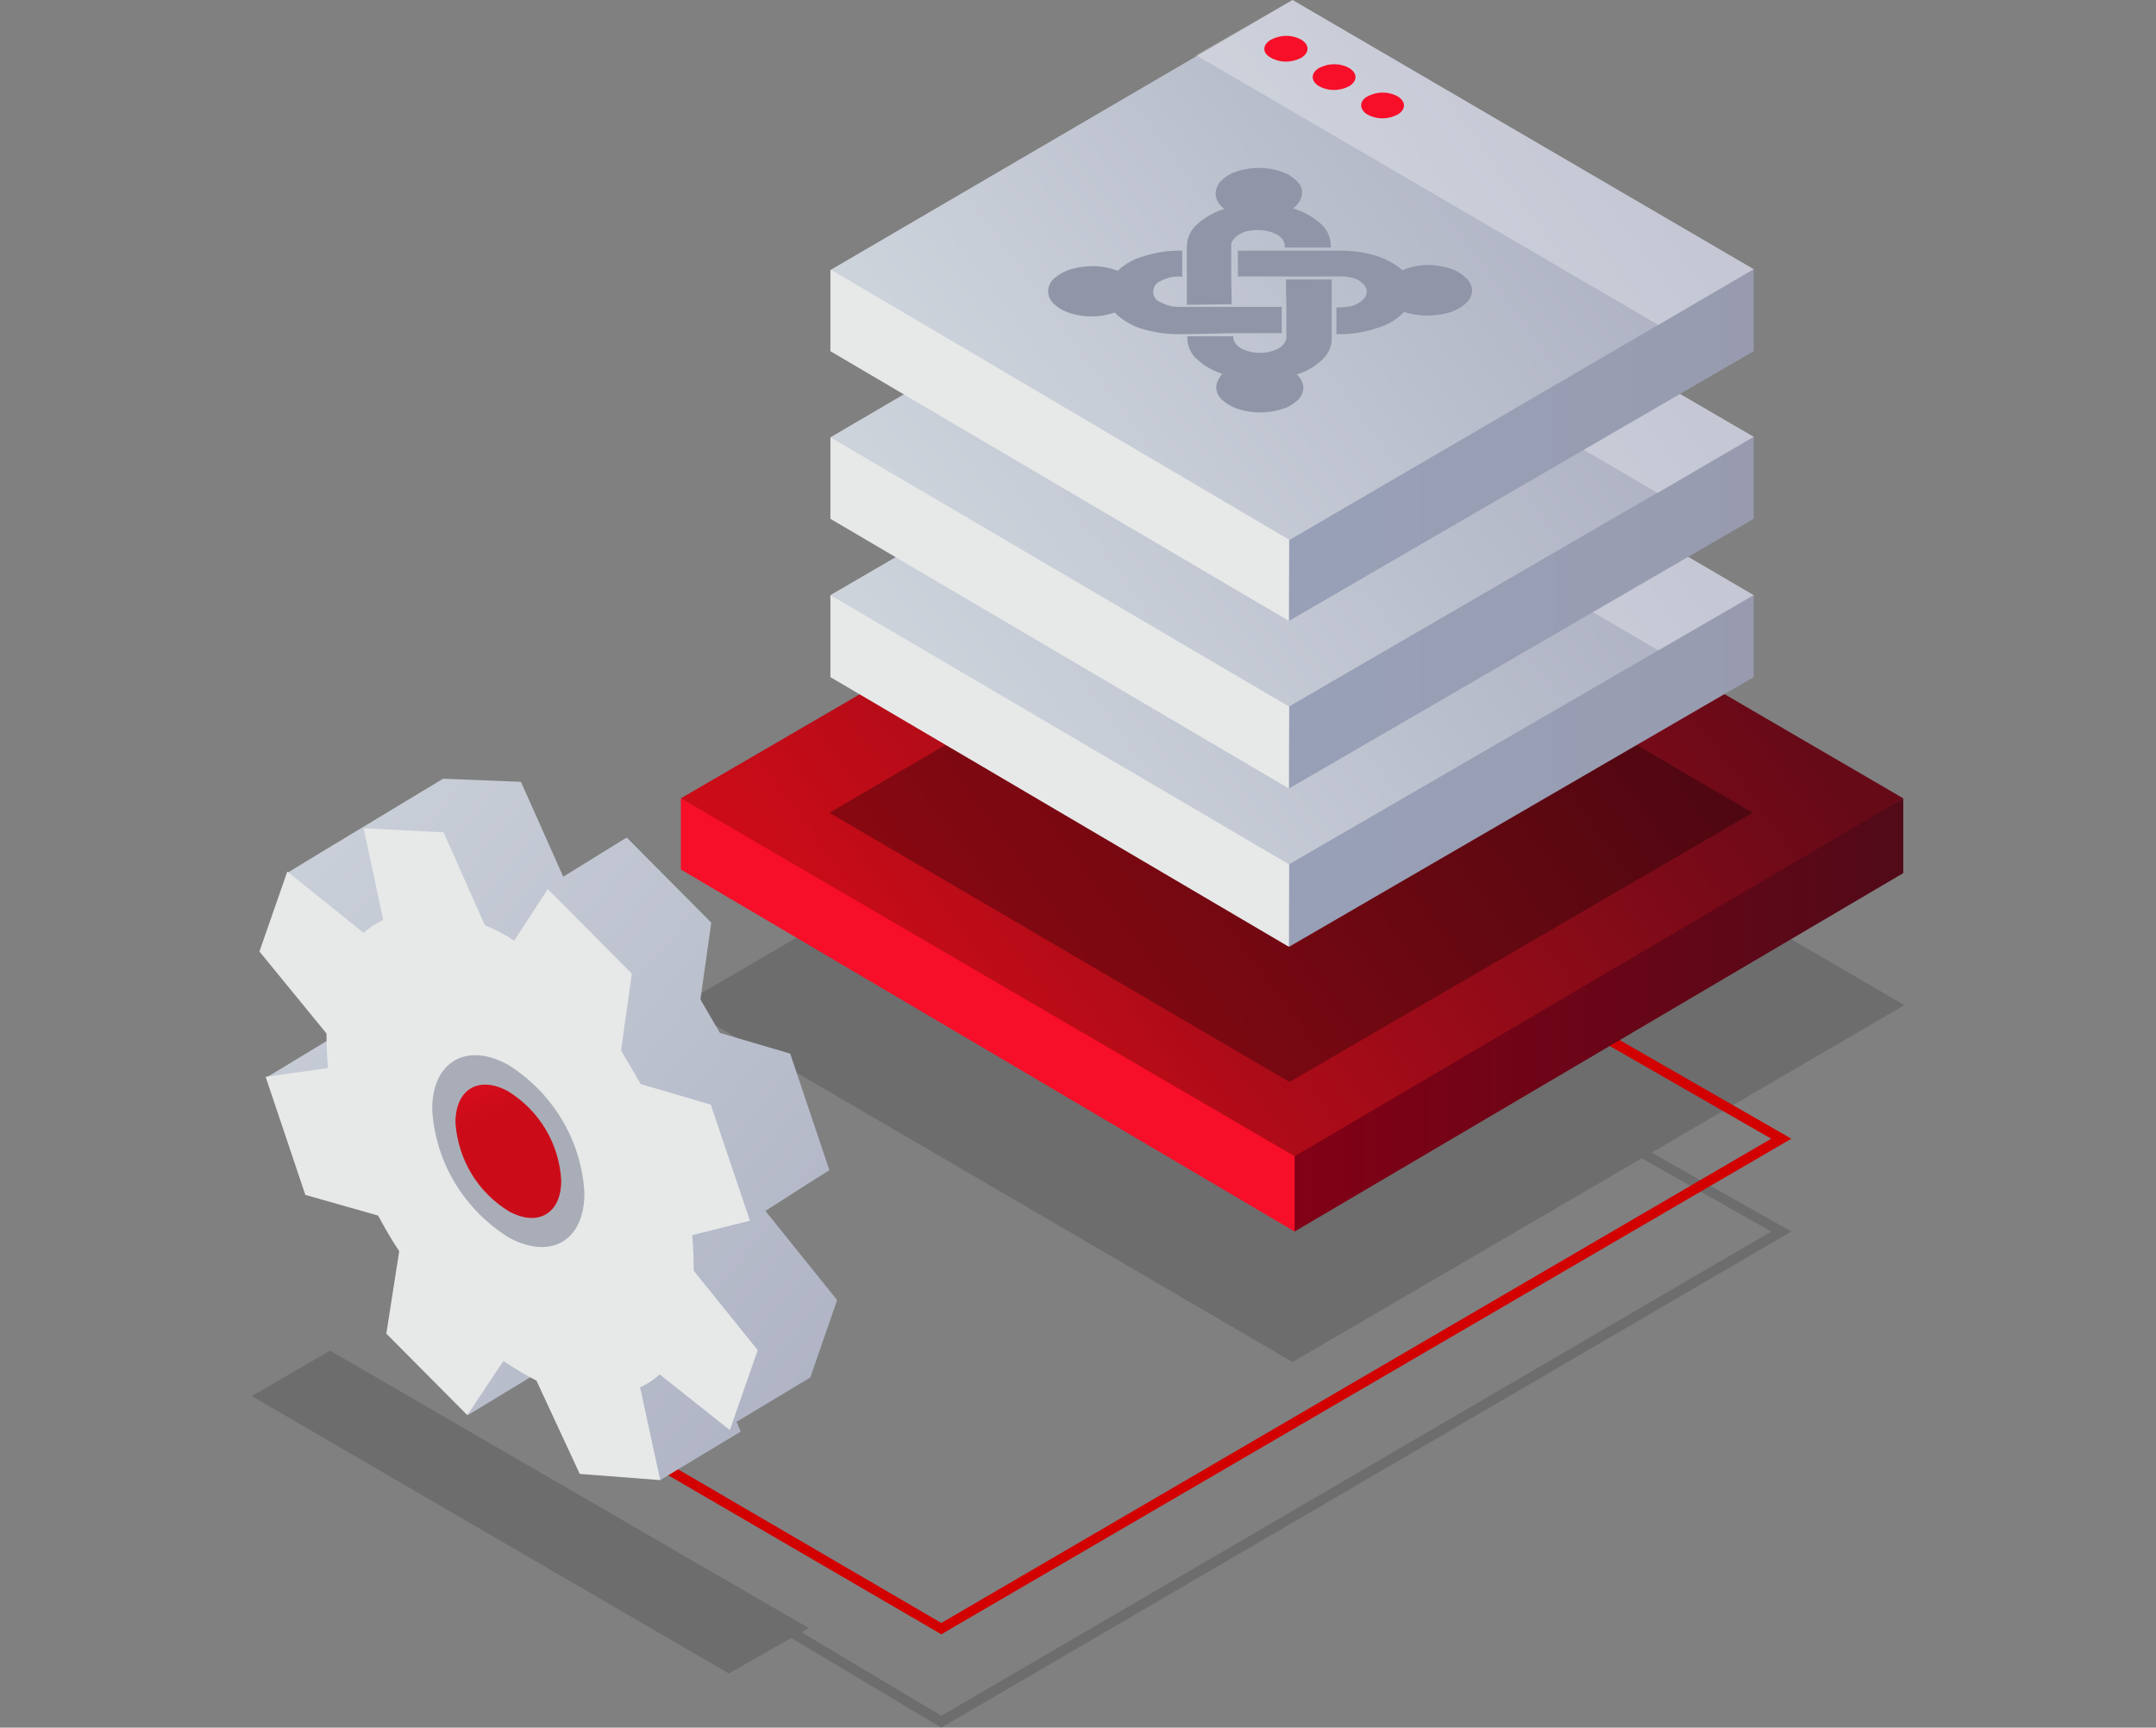 <?xml version="1.0" encoding="utf-8"?>
<!-- Generator: Adobe Illustrator 24.2.3, SVG Export Plug-In . SVG Version: 6.00 Build 0)  -->
<svg version="1.1" id="Warstwa_1" xmlns="http://www.w3.org/2000/svg" xmlns:xlink="http://www.w3.org/1999/xlink" x="0px" y="0px"
	 viewBox="0 0 418 335" style="enable-background:new 0 0 418 335;" xml:space="preserve">
<rect x="0" y="0" width="418" height="335" fill="#808080" stroke="none"/>
<style type="text/css">
	.st0{opacity:0.15;fill:url(#SVGID_1_);enable-background:new    ;}
	.st1{fill:#D20000;}
	.st2{fill:url(#SVGID_2_);}
	.st3{fill:url(#SVGID_3_);}
	.st4{fill:url(#SVGID_4_);}
	.st5{opacity:0.3;fill:url(#SVGID_5_);enable-background:new    ;}
	.st6{fill:url(#SVGID_6_);}
	.st7{fill:url(#SVGID_7_);}
	.st8{fill:url(#SVGID_8_);}
	.st9{opacity:0.3;fill:#FFFFFF;enable-background:new    ;}
	.st10{fill:url(#SVGID_9_);}
	.st11{fill:url(#SVGID_10_);}
	.st12{fill:url(#SVGID_11_);}
	.st13{fill:url(#SVGID_12_);}
	.st14{fill:url(#SVGID_13_);}
	.st15{fill:url(#SVGID_14_);}
	.st16{fill-rule:evenodd;clip-rule:evenodd;fill:#F70E28;}
	.st17{fill-rule:evenodd;clip-rule:evenodd;fill:url(#Kształt_506_1_);}
	.st18{fill-rule:evenodd;clip-rule:evenodd;fill:url(#Kształt_506-2_1_);}
	.st19{opacity:0.6;fill-rule:evenodd;clip-rule:evenodd;fill:#818696;enable-background:new    ;}
	.st20{fill-rule:evenodd;clip-rule:evenodd;fill:url(#Elipsa_820-5_1_);}
	.st21{fill-rule:evenodd;clip-rule:evenodd;fill:#9195A8;}
</style>
<g>
	<g id="Warstwa_1_1_">
		
			<linearGradient id="SVGID_1_" gradientUnits="userSpaceOnUse" x1="667.183" y1="162.296" x2="500.813" y2="41.906" gradientTransform="matrix(-1 0 0 -1 794.49 336)">
			<stop  offset="0" style="stop-color:#000000"/>
			<stop  offset="1" style="stop-color:#000000"/>
		</linearGradient>
		<polygon class="st0" points="48.8,270.7 64,261.9 156.8,315.7 155.4,316.5 182.5,332.7 343.4,238.8 318.3,224.6 250.6,264.1 
			132,194.9 250.6,125.7 369.2,194.9 320.2,223.5 347.3,238.8 183,334.7 182.5,335 153.4,317.6 141.3,324.5 		"/>
		<polygon class="st1" points="182.5,316.9 183,316.6 347.3,220.8 262.2,171.9 261.2,173.6 343.4,220.8 182.5,314.7 113.8,274.6 
			112.8,276.3 		"/>
		
			<linearGradient id="SVGID_2_" gradientUnits="userSpaceOnUse" x1="548.548" y1="145.712" x2="425.49" y2="145.712" gradientTransform="matrix(-1 0 0 1 794.49 51.09)">
			<stop  offset="0" style="stop-color:#840016"/>
			<stop  offset="1" style="stop-color:#510A18"/>
		</linearGradient>
		<polygon class="st2" points="245.9,221.2 369,154.8 369,169.3 251,238.8 		"/>
		
			<linearGradient id="SVGID_3_" gradientUnits="userSpaceOnUse" x1="169.686" y1="145.685" x2="171.774" y2="145.685" gradientTransform="matrix(-1 0 0 1 794.49 51.09)">
			<stop  offset="0" style="stop-color:#FC2632"/>
			<stop  offset="1" style="stop-color:#F70E28"/>
		</linearGradient>
		<polygon class="st3" points="132,168.6 132,154.8 251,220.9 251,238.8 		"/>
		
			<linearGradient id="SVGID_4_" gradientUnits="userSpaceOnUse" x1="617.046" y1="156.595" x2="473.924" y2="53.025" gradientTransform="matrix(-1 0 0 1 794.49 51.09)">
			<stop  offset="0" style="stop-color:#CB0C18"/>
			<stop  offset="1" style="stop-color:#670A18"/>
		</linearGradient>
		<polygon class="st4" points="369,154.8 251,224.2 132,154.8 250.6,85.8 		"/>
		
			<linearGradient id="SVGID_5_" gradientUnits="userSpaceOnUse" x1="599.401" y1="138.482" x2="491.241" y2="216.742" gradientTransform="matrix(-1 0 0 -1 794.49 336)">
			<stop  offset="0" style="stop-color:#000000"/>
			<stop  offset="1" style="stop-color:#000000"/>
		</linearGradient>
		<polygon class="st5" points="339.8,157.6 250,209.8 160.8,157.6 250.3,105.3 		"/>
		
			<linearGradient id="SVGID_6_" gradientUnits="userSpaceOnUse" x1="436.471" y1="186.499" x2="532.381" y2="186.499" gradientTransform="matrix(-1 0 0 -1 794.49 336)">
			<stop  offset="0" style="stop-color:#989AAD"/>
			<stop  offset="1" style="stop-color:#98A0B7"/>
		</linearGradient>
		<polygon class="st6" points="244.1,163.1 340,115.4 340,131.3 249.9,183.6 		"/>
		
			<linearGradient id="SVGID_7_" gradientUnits="userSpaceOnUse" x1="656.713" y1="186.48" x2="658.269" y2="186.48" gradientTransform="matrix(-1 0 0 -1 794.49 336)">
			<stop  offset="0" style="stop-color:#E7E9E9"/>
			<stop  offset="1" style="stop-color:#98AACD"/>
		</linearGradient>
		<polygon class="st7" points="161,131.3 161,115.4 250,147.4 249.9,183.6 		"/>
		
			<linearGradient id="SVGID_8_" gradientUnits="userSpaceOnUse" x1="599.189" y1="180.647" x2="491.048" y2="258.883" gradientTransform="matrix(-1 0 0 -1 794.49 336)">
			<stop  offset="0" style="stop-color:#CDD3DB"/>
			<stop  offset="1" style="stop-color:#ACB0C2"/>
		</linearGradient>
		<polygon class="st8" points="340,115.4 249.9,167.6 161,115.4 250.6,63.2 		"/>
		<polygon class="st9" points="231.9,73.8 321.5,126.1 340,115.4 250.4,63 		"/>
		
			<linearGradient id="SVGID_9_" gradientUnits="userSpaceOnUse" x1="436.207" y1="217.179" x2="533.526" y2="217.179" gradientTransform="matrix(-1 0 0 -1 794.49 336)">
			<stop  offset="0" style="stop-color:#989AAD"/>
			<stop  offset="1" style="stop-color:#98A0B7"/>
		</linearGradient>
		<polygon class="st10" points="242.7,132.8 340,84.7 340,100.6 249.9,152.9 		"/>
		
			<linearGradient id="SVGID_10_" gradientUnits="userSpaceOnUse" x1="656.713" y1="217.16" x2="658.269" y2="217.16" gradientTransform="matrix(-1 0 0 -1 794.49 336)">
			<stop  offset="0" style="stop-color:#E7E9E9"/>
			<stop  offset="1" style="stop-color:#98AACD"/>
		</linearGradient>
		<polygon class="st11" points="161,100.6 161,84.8 250,116.7 249.9,152.9 		"/>
		
			<linearGradient id="SVGID_11_" gradientUnits="userSpaceOnUse" x1="599.193" y1="211.323" x2="491.053" y2="289.559" gradientTransform="matrix(-1 0 0 -1 794.49 336)">
			<stop  offset="0" style="stop-color:#CDD3DB"/>
			<stop  offset="1" style="stop-color:#ACB0C2"/>
		</linearGradient>
		<polygon class="st12" points="340,84.7 249.9,137 161,84.8 250.3,32.5 		"/>
		<polygon class="st9" points="231.8,43.3 321.4,95.6 340,84.7 250.3,32.5 		"/>
		
			<linearGradient id="SVGID_12_" gradientUnits="userSpaceOnUse" x1="436.06" y1="249.669" x2="534.16" y2="249.669" gradientTransform="matrix(-1 0 0 -1 794.49 336)">
			<stop  offset="0" style="stop-color:#989AAD"/>
			<stop  offset="1" style="stop-color:#98A0B7"/>
		</linearGradient>
		<polygon class="st13" points="241.9,99.9 340,52.2 340,68.1 249.9,120.4 		"/>
		
			<linearGradient id="SVGID_13_" gradientUnits="userSpaceOnUse" x1="656.713" y1="249.65" x2="658.269" y2="249.65" gradientTransform="matrix(-1 0 0 -1 794.49 336)">
			<stop  offset="0" style="stop-color:#E7E9E9"/>
			<stop  offset="1" style="stop-color:#98AACD"/>
		</linearGradient>
		<polygon class="st14" points="161,68.1 161,52.3 250,84.2 249.9,120.4 		"/>
		
			<linearGradient id="SVGID_14_" gradientUnits="userSpaceOnUse" x1="599.123" y1="243.837" x2="491.038" y2="322.034" gradientTransform="matrix(-1 0 0 -1 794.49 336)">
			<stop  offset="0" style="stop-color:#CDD3DB"/>
			<stop  offset="1" style="stop-color:#ACB0C2"/>
		</linearGradient>
		<polygon class="st15" points="340,52.2 250,104.7 161.1,52.3 250.6,0 		"/>
		<polygon class="st9" points="231.9,10.7 321.5,63 340,52.2 250.6,0 		"/>
		<path id="Elipsa_820" class="st16" d="M255.7,13.2c1.9-1,4.1-1,5.9,0c1.6,1,1.6,2.5,0,3.5c-1.9,1-4.1,1-5.9,0
			C254.1,15.7,254.1,14.2,255.7,13.2z"/>
		<path id="Elipsa_820-2" class="st16" d="M265.1,18.7c1.9-1,4.1-1,5.9,0c1.6,1,1.6,2.5,0,3.5c-1.9,1-4.1,1-5.9,0
			C263.5,21.2,263.5,19.6,265.1,18.7z"/>
		<path id="Elipsa_820-3" class="st16" d="M246.4,7.7c1.9-1,4.1-1,5.9,0c1.6,1,1.6,2.5,0,3.5c-1.9,1-4.1,1-5.9,0
			C244.7,10.3,244.7,8.7,246.4,7.7z"/>
		
			<linearGradient id="Kształt_506_1_" gradientUnits="userSpaceOnUse" x1="821.267" y1="-10442.135" x2="993.097" y2="-10503.755" gradientTransform="matrix(0.52 0.86 -0.86 0.52 -9371.13 4885.19)">
			<stop  offset="0" style="stop-color:#CDD3DB"/>
			<stop  offset="1" style="stop-color:#ACB0C2"/>
		</linearGradient>
		<path id="Kształt_506" class="st17" d="M121.5,162.4l16.4,16.5l-2.1,14.9c1.2,2,2.4,4.2,3.8,6.5l13.6,4l7.6,22.6
			c0,0-7.3,4.6-12.4,7.9l13.9,17.3l-5.2,15l-14.3,8.6l0.8,1.9L128,287l-21.3-22.3l-16,9.7l-0.6-26l-14.9-25.1l-23.5-14.4l15.2-9.2
			l-11.1-30.5l6.4-3.9L85.9,151l15.1,0.6l8.2,18.4L121.5,162.4z"/>
		
			<linearGradient id="Kształt_506-2_1_" gradientUnits="userSpaceOnUse" x1="925.931" y1="-10468.852" x2="1059.701" y2="-10505.561" gradientTransform="matrix(0.52 0.86 -0.86 0.52 -9371.13 4885.19)">
			<stop  offset="0.51" style="stop-color:#E7E9E9"/>
			<stop  offset="0.73" style="stop-color:#B1B4C3"/>
			<stop  offset="0.9" style="stop-color:#8F92AA"/>
			<stop  offset="0.99" style="stop-color:#8285A1"/>
		</linearGradient>
		<path id="Kształt_506-2" class="st18" d="M99.7,182.4c-1.8-1.2-3.7-2.2-5.7-3l-8-18l-15.5-0.8l3.8,17.8c-1.4,0.6-2.7,1.5-3.8,2.5
			L55.7,169l-5.4,15.5l13,15.9c0,2.2,0.1,4.5,0.3,6.7l-12.1,1.7l7.7,22.9l14.1,4c1.3,2.4,2.6,4.7,4.1,6.9l-2.5,16l15.7,15.8l7-10.5
			c2.1,1.4,4.2,2.7,6.4,3.8l8.4,18.1L128,287l-3.9-18c1.4-0.6,2.7-1.5,3.8-2.5l13.6,10.8l5.4-15.5l-12.4-15.4c0-2.3-0.1-4.6-0.3-6.9
			l11.2-2.8l-7.6-22.5l-13.6-4c-1.3-2.3-2.6-4.5-3.8-6.5l2.1-14.9l-16.3-16.4L99.7,182.4z"/>
		<path id="Elipsa_820-4" class="st19" d="M83.8,215.2c0.6,10.2,6.2,19.4,14.9,24.8c8.2,4.4,14.7,0.5,14.6-8.8
			c-0.6-10.2-6.2-19.4-14.9-24.8C90.3,202,83.7,206,83.8,215.2z"/>
		
			<linearGradient id="Elipsa_820-5_1_" gradientUnits="userSpaceOnUse" x1="904.727" y1="-10463.67" x2="876.547" y2="-10467.2" gradientTransform="matrix(0.52 0.86 -0.86 0.52 -9371.13 4885.19)">
			<stop  offset="0.25" style="stop-color:#CB0C18"/>
			<stop  offset="1" style="stop-color:#F70E28"/>
		</linearGradient>
		<path id="Elipsa_820-5" class="st20" d="M88.3,217.7c0.5,7.1,4.3,13.5,10.4,17.2c5.7,3.1,10.2,0.3,10.1-6.1
			c-0.4-7.1-4.3-13.5-10.3-17.2C92.8,208.5,88.3,211.2,88.3,217.7z"/>
	</g>
	<path id="Kształt_4_kopia" class="st21" d="M230.1,64.8h-1.7c-2.4,0-4.9-0.4-7.2-1.1c-1.9-0.6-3.7-1.7-5.1-3.1
		c-2.8,1-5.9,1-8.7,0.1c-1.2-0.4-2.3-1-3.2-1.9c-0.7-0.7-1-1.6-1-2.5c0.1-1,0.6-1.9,1.4-2.5c1-0.8,2.2-1.4,3.4-1.7
		c1.5-0.4,3-0.5,4.5-0.5c1.5,0.1,2.9,0.4,4.2,0.9c1.4-1.3,3.1-2.3,5-2.8c2.2-0.7,4.5-1.1,6.8-1.1h0.7v5.1l-0.7-0.1
		c-1.2,0-2.4,0.3-3.5,0.9c-1.1,0.4-1.7,1.7-1.3,2.8c0.2,0.6,0.7,1.1,1.3,1.3c1.1,0.6,2.3,0.9,3.5,0.9h20v5.1H239L230.1,64.8
		L230.1,64.8z M230.1,59.1V48.6v-1c0.1-1.6,0.8-3.1,2-4.1c1.5-1.4,3.4-2.4,5.3-3c-0.9-0.6-1.5-1.5-1.7-2.5c-0.1-1,0.2-1.9,0.8-2.7
		c0.9-0.9,1.9-1.6,3.1-2c2.9-1,6-1,8.9,0c1.2,0.4,2.3,1.1,3.1,2c0.7,0.7,1,1.7,0.8,2.6c-0.2,1-0.9,1.9-1.7,2.5c2,0.6,3.8,1.6,5.4,3
		c1.2,1.1,1.9,2.6,1.9,4.2V48h-8.9v-0.4c-0.1-0.9-0.7-1.7-1.5-2.1c-1.1-0.6-2.4-0.9-3.7-0.9c-0.7,0-1.3,0.1-2,0.2
		c-0.6,0.1-1.2,0.4-1.7,0.7c-0.4,0.2-0.8,0.6-1.1,1c-0.3,0.3-0.4,0.7-0.4,1.1v1v5.1l0.1,5.3L230.1,59.1L230.1,59.1z M272.2,60.5
		c-1.4,1.5-3.2,2.5-5.2,3.1c-2.3,0.8-4.8,1.2-7.2,1.2h-0.7v-5.2h0.7c0.7,0,1.3-0.1,2-0.2c0.6-0.1,1.2-0.4,1.7-0.7
		c0.4-0.2,0.8-0.6,1.1-1c0.5-0.7,0.5-1.6,0-2.3c-0.3-0.4-0.7-0.7-1.1-1c-0.5-0.3-1.1-0.5-1.7-0.6c-0.7-0.2-1.3-0.2-2-0.2h-10.6H240
		v-5h19.9c2.3,0,4.6,0.3,6.9,1c1.9,0.6,3.6,1.5,5.1,2.8c1.3-0.6,2.8-0.9,4.2-1c1.5-0.1,3,0.1,4.5,0.5c1.3,0.3,2.4,0.9,3.4,1.8
		c0.8,0.6,1.3,1.5,1.4,2.5c0,1-0.4,1.9-1.1,2.5c-0.9,0.9-2,1.5-3.3,1.9c-1.4,0.4-2.9,0.6-4.4,0.6C275.1,61.2,273.6,60.9,272.2,60.5
		L272.2,60.5z M258.2,54.2v10.5v1c0,1.5-0.7,3-1.8,4c-1.4,1.3-3.1,2.4-5,2.9c0.7,0.6,1.2,1.5,1.3,2.4c0,0.9-0.3,1.8-1,2.5
		c-0.9,0.8-1.9,1.5-3.1,1.8c-2.8,0.9-5.8,0.9-8.6,0c-1.2-0.4-2.2-1-3.1-1.8c-0.7-0.6-1.1-1.5-1.1-2.5c0.1-0.9,0.5-1.8,1.2-2.5
		c-1.9-0.6-3.6-1.6-5-2.9c-1.1-1-1.8-2.5-1.8-4v-0.4h8.9v0.4c0.2,0.9,0.8,1.6,1.6,2c2.3,1.1,4.9,1.1,7.1,0c0.8-0.4,1.4-1.1,1.6-2v-1
		v-5.1l-0.1-5.3h8.9L258.2,54.2z"/>
</g>
</svg>
